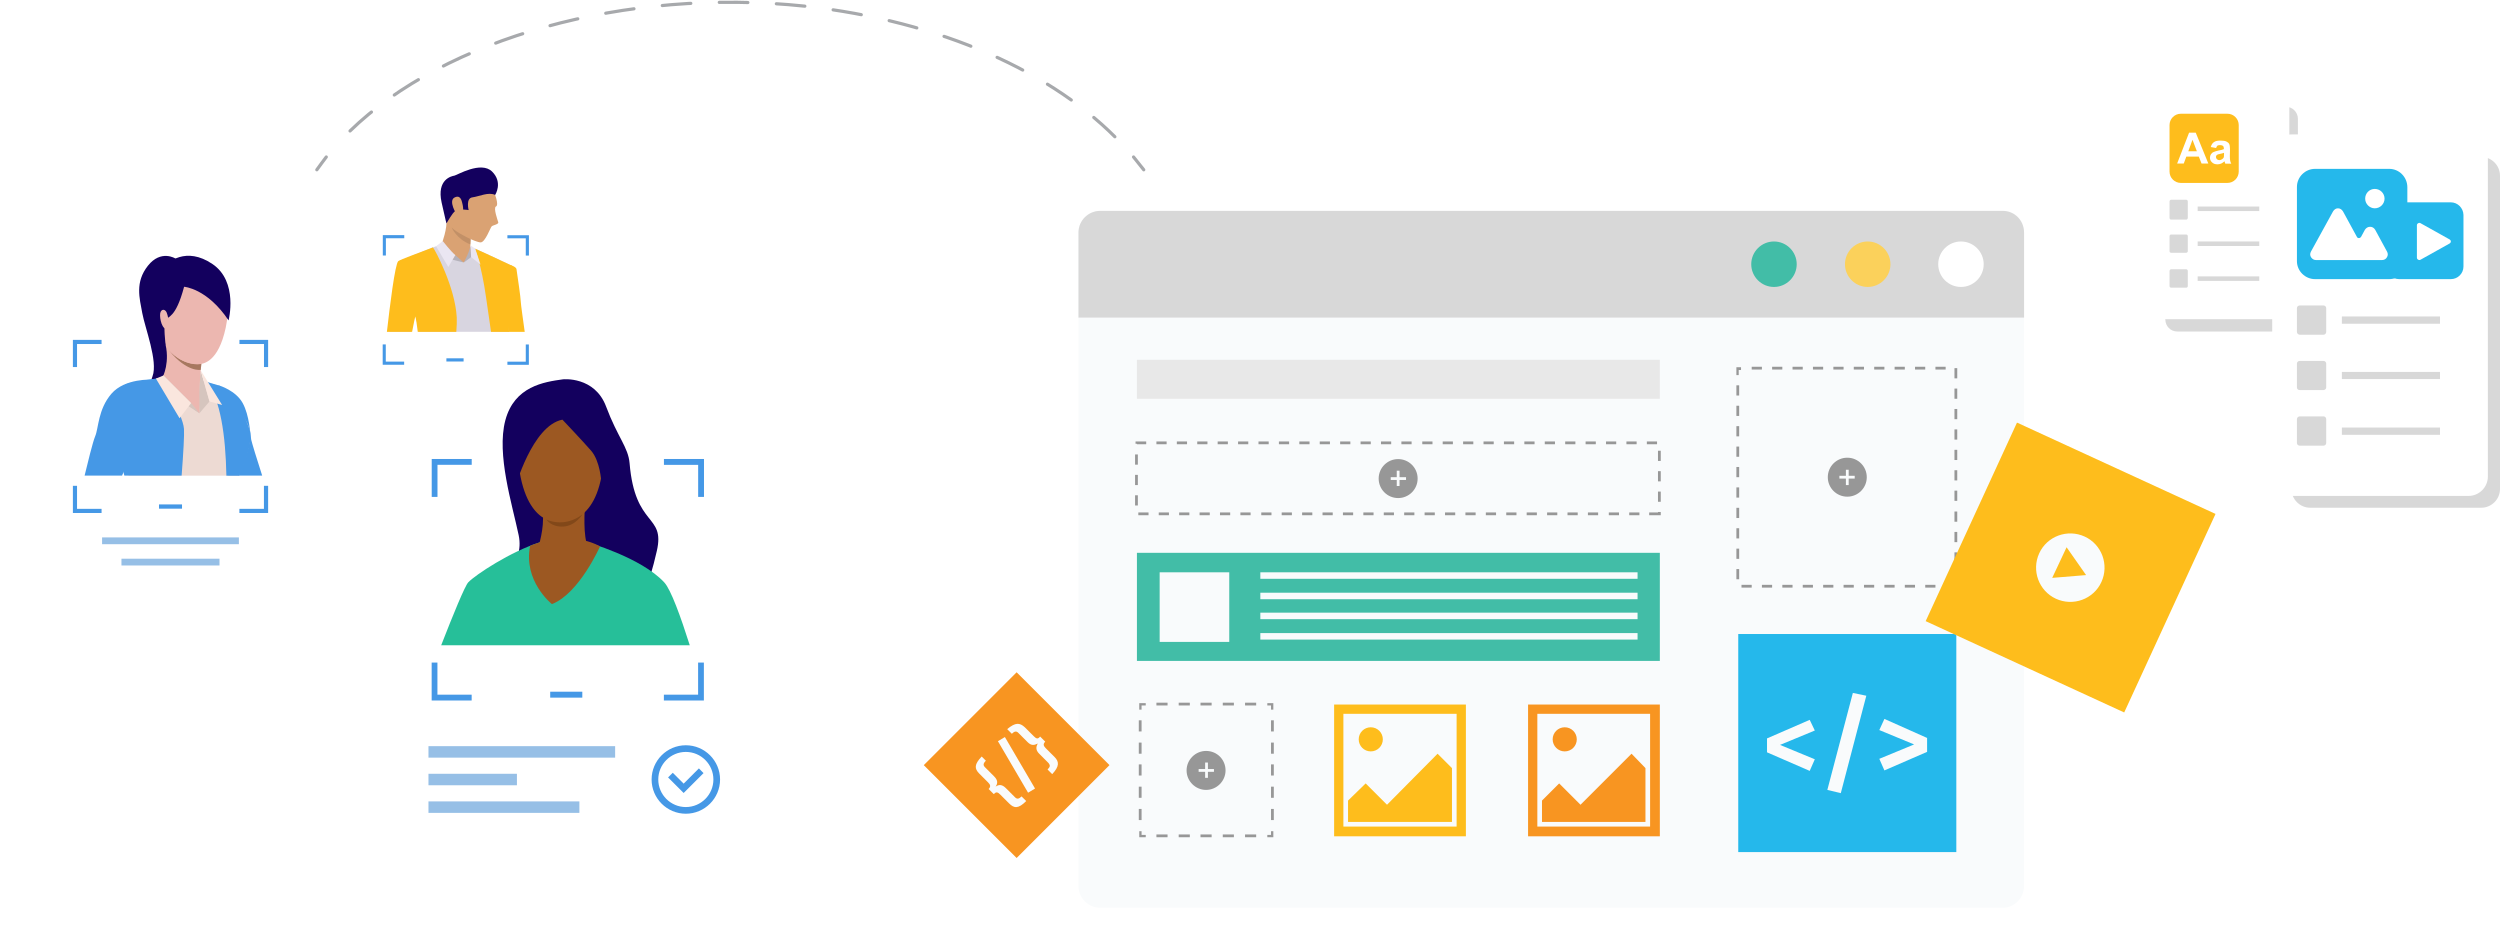 <?xml version="1.0" encoding="utf-8"?>
<svg xmlns="http://www.w3.org/2000/svg" width="1099" height="410" viewBox="0 0 1099 410" fill="none">
<path fill-rule="evenodd" clip-rule="evenodd" d="M957.102 46.941H1004.94C1007.79 46.941 1010.16 49.334 1010.16 52.218V140.455C1010.16 143.41 1007.79 145.732 1004.94 145.732H957.102C954.178 145.732 951.88 143.339 951.88 140.455V52.289C951.81 49.334 954.178 46.941 957.102 46.941Z" fill="#D8D8D8"/>
<path fill-rule="evenodd" clip-rule="evenodd" d="M946.905 135V45.875C946.905 42.89 949.321 40.545 952.235 40.545H1001.06C1004.05 40.545 1006.39 42.961 1006.39 45.875V135C1006.39 137.914 1003.98 140.33 1001.06 140.33H952.235C949.321 140.33 946.905 137.914 946.905 135Z" fill="white"/>
<path fill-rule="evenodd" clip-rule="evenodd" d="M953.727 95.768V88.59C953.727 88.163 954.082 87.808 954.437 87.808H961.047C961.473 87.808 961.758 88.163 961.758 88.59V95.768C961.758 96.194 961.402 96.55 961.047 96.55H954.437C954.011 96.55 953.727 96.194 953.727 95.768Z" fill="#D8D8D8"/>
<path d="M993.171 90.793H966.093V92.783H993.171V90.793Z" fill="#D8D8D8"/>
<path fill-rule="evenodd" clip-rule="evenodd" d="M953.727 110.409V103.799C953.727 103.372 954.082 103.088 954.437 103.088H961.047C961.473 103.088 961.758 103.444 961.758 103.799V110.409C961.758 110.835 961.402 111.119 961.047 111.119H954.437C954.011 111.119 953.727 110.835 953.727 110.409Z" fill="#D8D8D8"/>
<path d="M993.171 106.145H966.093V108.135H993.171V106.145Z" fill="#D8D8D8"/>
<path fill-rule="evenodd" clip-rule="evenodd" d="M953.727 125.76V119.151C953.727 118.724 954.082 118.369 954.437 118.369H961.047C961.473 118.369 961.758 118.724 961.758 119.151V125.76C961.758 126.187 961.402 126.471 961.047 126.471H954.437C954.011 126.471 953.727 126.116 953.727 125.76Z" fill="#D8D8D8"/>
<path d="M993.171 121.496H966.093V123.486H993.171V121.496Z" fill="#D8D8D8"/>
<path fill-rule="evenodd" clip-rule="evenodd" d="M979.17 49.998H958.702C955.93 49.998 953.727 52.272 953.727 54.973V75.441C953.727 78.213 956.001 80.416 958.702 80.416H979.17C981.942 80.416 984.146 78.142 984.146 75.441V54.973C984.146 52.272 981.942 49.998 979.17 49.998Z" fill="#FEBD1C"/>
<path d="M970.785 71.888H967.8L966.592 68.832H961.119L959.982 71.888H957.068L962.328 58.313H965.242L970.785 71.888ZM965.739 66.486L963.82 61.44L961.972 66.486H965.739ZM974.197 65.065L971.851 64.638C972.136 63.643 972.562 62.933 973.202 62.506C973.841 62.009 974.836 61.795 976.116 61.795C977.324 61.795 978.177 61.938 978.745 62.222C979.314 62.506 979.74 62.862 979.954 63.288C980.167 63.715 980.309 64.496 980.309 65.633L980.238 68.689C980.238 69.542 980.309 70.182 980.38 70.609C980.451 71.035 980.593 71.461 980.878 71.959H978.248C978.177 71.817 978.106 71.532 977.964 71.177C977.893 71.035 977.893 70.893 977.893 70.893C977.395 71.319 976.969 71.675 976.471 71.888C975.974 72.101 975.405 72.243 974.836 72.243C973.77 72.243 972.989 71.959 972.42 71.39C971.78 70.822 971.496 70.111 971.496 69.329C971.496 68.761 971.638 68.263 971.922 67.837C972.207 67.41 972.562 67.055 973.06 66.842C973.557 66.629 974.197 66.415 975.121 66.202C976.329 65.989 977.182 65.776 977.608 65.562V65.278C977.608 64.781 977.466 64.354 977.253 64.141C976.969 63.928 976.542 63.786 975.831 63.786C975.334 63.786 974.979 63.928 974.694 64.07C974.552 64.283 974.339 64.638 974.197 65.065ZM977.608 67.197C977.253 67.339 976.755 67.481 976.045 67.624C975.334 67.766 974.836 67.908 974.623 68.05C974.268 68.334 974.126 68.618 974.126 68.974C974.126 69.329 974.268 69.685 974.552 69.969C974.836 70.253 975.192 70.395 975.618 70.395C976.116 70.395 976.542 70.182 976.969 69.898C977.324 69.614 977.537 69.329 977.608 69.045C977.608 68.761 977.679 68.334 977.679 67.766V67.197H977.608Z" fill="white"/>
<path fill-rule="evenodd" clip-rule="evenodd" d="M1015.56 68.974H1090.75C1095.29 68.974 1099 72.698 1099 77.251V214.924C1099 219.476 1095.29 223.201 1090.75 223.201H1015.56C1011.03 223.201 1007.32 219.476 1007.32 214.924V77.182C1007.32 72.698 1011.03 68.974 1015.56 68.974Z" fill="#D8D8D8"/>
<path fill-rule="evenodd" clip-rule="evenodd" d="M998.858 209.484V67.623C998.858 62.932 1002.7 59.095 1007.32 59.095H1085.14C1089.83 59.095 1093.67 62.932 1093.67 67.623V209.484C1093.67 214.175 1089.83 218.013 1085.14 218.013H1007.32C1002.7 217.941 998.858 214.175 998.858 209.484Z" fill="white"/>
<path fill-rule="evenodd" clip-rule="evenodd" d="M1009.73 145.945V135.426C1009.73 134.787 1010.3 134.289 1010.94 134.289H1021.46C1022.1 134.289 1022.6 134.858 1022.6 135.426V145.945C1022.6 146.585 1022.03 147.153 1021.46 147.153H1010.94C1010.3 147.082 1009.73 146.585 1009.73 145.945Z" fill="#D8D8D8"/>
<path d="M1072.63 139.122H1029.49V142.32H1072.63V139.122Z" fill="#D8D8D8"/>
<path fill-rule="evenodd" clip-rule="evenodd" d="M1009.73 170.394V159.804C1009.73 159.165 1010.3 158.667 1010.94 158.667H1021.46C1022.1 158.667 1022.6 159.236 1022.6 159.804V170.323C1022.6 170.963 1022.03 171.46 1021.46 171.46H1010.94C1010.3 171.531 1009.73 170.963 1009.73 170.394Z" fill="#D8D8D8"/>
<path d="M1072.63 163.5H1029.49V166.627H1072.63V163.5Z" fill="#D8D8D8"/>
<path fill-rule="evenodd" clip-rule="evenodd" d="M1009.73 194.772V184.253C1009.73 183.614 1010.3 183.045 1010.94 183.045H1021.46C1022.1 183.045 1022.6 183.614 1022.6 184.253V194.772C1022.6 195.412 1022.03 195.909 1021.46 195.909H1010.94C1010.3 195.909 1009.73 195.412 1009.73 194.772Z" fill="#D8D8D8"/>
<path d="M1072.63 187.949H1029.49V191.147H1072.63V187.949Z" fill="#D8D8D8"/>
<path fill-rule="evenodd" clip-rule="evenodd" d="M1077.39 88.945H1054.65C1051.59 88.945 1049.11 91.433 1049.11 94.489V117.161C1049.11 120.217 1051.59 122.705 1054.65 122.705H1077.39C1080.45 122.705 1082.94 120.217 1082.94 117.161V94.489C1082.87 91.433 1080.38 88.945 1077.39 88.945Z" fill="#25B8EB"/>
<path fill-rule="evenodd" clip-rule="evenodd" d="M1050.31 74.233H1017.69C1013.36 74.233 1009.73 77.787 1009.73 82.193V114.816C1009.73 119.151 1013.36 122.705 1017.69 122.705H1050.31C1054.72 122.705 1058.27 119.151 1058.27 114.816V82.193C1058.2 77.787 1054.65 74.233 1050.31 74.233Z" fill="#25B8EB"/>
<path fill-rule="evenodd" clip-rule="evenodd" d="M1025.6 92.943L1015.87 110.642C1015.44 111.497 1015.44 112.352 1015.96 113.121C1016.48 113.891 1017.25 114.318 1018.11 114.318C1027.84 114.318 1037.48 114.318 1047.12 114.318C1048.07 114.318 1048.84 113.891 1049.28 113.121C1049.79 112.352 1049.79 111.411 1049.36 110.642L1044.11 100.98C1043.59 100.125 1042.82 99.697 1041.87 99.697C1040.92 99.697 1040.15 100.21 1039.63 100.98L1037.91 104.143C1037.65 104.485 1037.39 104.656 1036.96 104.656C1036.53 104.656 1036.28 104.485 1036.1 104.143L1029.99 92.943C1029.47 92.088 1028.7 91.575 1027.75 91.575C1026.89 91.575 1026.12 92.088 1025.6 92.943Z" fill="white"/>
<path fill-rule="evenodd" clip-rule="evenodd" d="M1043.95 83.046C1041.58 83.046 1039.73 84.969 1039.73 87.311C1039.73 89.652 1041.67 91.575 1043.95 91.575C1046.31 91.575 1048.25 89.652 1048.25 87.311C1048.25 84.969 1046.31 83.046 1043.95 83.046Z" fill="white"/>
<path fill-rule="evenodd" clip-rule="evenodd" d="M1076.89 105.279L1064.1 98.134C1063.76 97.917 1063.37 97.917 1063.03 98.134C1062.69 98.296 1062.47 98.621 1062.47 99V113.29C1062.47 113.668 1062.69 113.993 1063.03 114.156C1063.37 114.372 1063.76 114.372 1064.1 114.156L1076.89 107.011C1077.23 106.794 1077.39 106.524 1077.39 106.145C1077.39 105.766 1077.23 105.495 1076.89 105.279Z" fill="white"/>
<g filter="url(#filter0_d)">
<path d="M889.779 97.281V384.466C889.779 389.769 885.496 394.053 880.396 394.053H483.68C478.377 394.053 474.094 389.769 474.094 384.466V97.281C474.094 91.977 478.377 87.694 483.68 87.694H880.396C885.699 87.694 889.779 91.977 889.779 97.281Z" fill="#F9FBFC"/>
<path d="M889.779 97.281V134.607H474.094V97.281C474.094 91.977 478.377 87.694 483.68 87.694H880.396C885.699 87.694 889.779 91.977 889.779 97.281Z" fill="#D8D8D8"/>
<path d="M872.032 111.15C872.032 116.658 867.544 121.145 862.037 121.145C856.53 121.145 852.043 116.658 852.043 111.15C852.043 105.643 856.53 101.156 862.037 101.156C867.544 101.156 872.032 105.643 872.032 111.15Z" fill="white"/>
<path d="M831.036 111.15C831.036 116.658 826.549 121.145 821.042 121.145C815.535 121.145 811.047 116.658 811.047 111.15C811.047 105.643 815.535 101.156 821.042 101.156C826.549 101.156 831.036 105.643 831.036 111.15Z" fill="#FBD15B"/>
<path d="M789.834 111.151C789.834 116.658 785.347 121.145 779.84 121.145C774.333 121.145 769.846 116.658 769.846 111.151C769.846 105.643 774.333 101.156 779.84 101.156C785.347 101.156 789.834 105.643 789.834 111.151Z" fill="#42BDA7"/>
<path d="M729.665 304.715H671.738V362.642H729.665V304.715Z" fill="#F89521"/>
<path d="M725.381 308.794H675.817V358.358H725.381V308.794Z" fill="#F9FBFC"/>
<path d="M687.851 325.316C690.78 325.316 693.154 322.941 693.154 320.012C693.154 317.084 690.78 314.709 687.851 314.709C684.922 314.709 682.548 317.084 682.548 320.012C682.548 322.941 684.922 325.316 687.851 325.316Z" fill="#F89521"/>
<path d="M723.343 332.659V356.319H723.139H677.858V346.937L685.405 339.39L694.787 348.772L717.224 326.336L723.343 332.659Z" fill="#F89521"/>
<path d="M644.405 304.715H586.479V362.642H644.405V304.715Z" fill="#FEBD1C"/>
<path d="M640.324 308.794H590.556V358.358H640.324V308.794Z" fill="#F9FBFC"/>
<path d="M602.591 325.316C605.52 325.316 607.894 322.941 607.894 320.012C607.894 317.084 605.52 314.709 602.591 314.709C599.662 314.709 597.288 317.084 597.288 320.012C597.288 322.941 599.662 325.316 602.591 325.316Z" fill="#FEBD1C"/>
<path d="M638.286 332.659V356.319H638.082H592.597V346.937L600.348 339.39L609.73 348.772L631.963 326.336L638.286 332.659Z" fill="#FEBD1C"/>
<path d="M859.998 273.712H764.134V369.577H859.998V273.712Z" fill="#25B8EB"/>
<path d="M729.663 153.168H499.792V170.301H729.663V153.168Z" fill="#E8E8E8"/>
<path d="M859.794 253.316H855.307V252.092H859.794V253.316ZM850.82 253.316H846.333V252.092H850.82V253.316ZM841.845 253.316H837.358V252.092H841.845V253.316ZM832.871 253.316H828.383V252.092H832.871V253.316ZM823.896 253.316H819.409V252.092H823.896V253.316ZM814.922 253.316H810.434V252.092H814.922V253.316ZM805.947 253.316H801.46V252.092H805.947V253.316ZM796.972 253.316H792.485V252.092H796.972V253.316ZM787.998 253.316H783.511V252.092H787.998V253.316ZM779.023 253.316H774.536V252.092H779.023V253.316ZM770.049 253.316H765.561V252.092H770.049V253.316ZM860.406 251.276H859.182V246.789H860.406V251.276ZM764.542 249.644H763.318V245.157H764.542V249.644ZM860.406 242.301H859.182V237.814H860.406V242.301ZM764.542 240.67H763.318V236.182H764.542V240.67ZM860.406 233.327H859.182V228.84H860.406V233.327ZM764.542 231.695H763.318V227.208H764.542V231.695ZM860.406 224.352H859.182V219.865H860.406V224.352ZM764.542 222.721H763.318V218.233H764.542V222.721ZM860.406 215.174H859.182V210.686H860.406V215.174ZM764.542 213.746H763.318V209.259H764.542V213.746ZM860.406 206.199H859.182V201.712H860.406V206.199ZM764.542 204.771H763.318V200.284H764.542V204.771ZM860.406 197.225H859.182V192.737H860.406V197.225ZM764.542 195.797H763.318V191.31H764.542V195.797ZM860.406 188.25H859.182V183.763H860.406V188.25ZM764.542 186.822H763.318V182.335H764.542V186.822ZM860.406 179.276H859.182V174.788H860.406V179.276ZM764.542 177.848H763.318V173.361H764.542V177.848ZM860.406 170.301H859.182V165.814H860.406V170.301ZM764.542 168.873H763.318V164.386H764.542V168.873ZM860.406 161.326H859.182V156.839H860.406V161.326ZM764.542 159.899H763.318V156.431H765.358V157.655H764.338V159.899H764.542ZM855.307 157.451H850.82V156.227H855.307V157.451ZM846.333 157.451H841.845V156.227H846.333V157.451ZM837.358 157.451H832.871V156.227H837.358V157.451ZM828.383 157.451H823.896V156.227H828.383V157.451ZM819.409 157.451H814.922V156.227H819.409V157.451ZM810.434 157.451H805.947V156.227H810.434V157.451ZM801.46 157.451H796.972V156.227H801.46V157.451ZM792.485 157.451H787.998V156.227H792.485V157.451ZM783.511 157.451H779.023V156.227H783.511V157.451ZM774.536 157.451H770.049V156.227H774.536V157.451Z" fill="#979797"/>
<path d="M729.663 238.018H499.792V285.542H729.663V238.018Z" fill="#42BDA7"/>
<path d="M540.381 246.585H509.786V277.18H540.381V246.585Z" fill="#F9FBFC"/>
<path d="M719.872 246.585H554.046V249.44H719.872V246.585Z" fill="#F9FBFC"/>
<path d="M719.871 264.329H554.045V267.185H719.871V264.329Z" fill="#F9FBFC"/>
<path d="M719.871 255.559H554.045V258.414H719.871V255.559Z" fill="#F9FBFC"/>
<path d="M719.871 273.304H554.045V276.16H719.871V273.304Z" fill="#F9FBFC"/>
<path d="M559.761 363.05H557.109V362.03H558.741V360.398H559.761V363.05Z" fill="#979797"/>
<path d="M552.215 363.05H547.32V361.826H552.215V363.05ZM542.424 363.05H537.529V361.826H542.424V363.05ZM532.634 363.05H527.739V361.826H532.634V363.05ZM523.047 363.05H518.152V361.826H523.047V363.05ZM513.257 363.05H508.362V361.826H513.257V363.05Z" fill="#979797"/>
<path d="M503.67 363.05H500.815V360.398H501.835V362.03H503.67V363.05Z" fill="#979797"/>
<path d="M501.834 355.503H500.61V350.608H501.834V355.503ZM501.834 345.713H500.61V340.818H501.834V345.713ZM501.834 335.922H500.61V331.027H501.834V335.922ZM501.834 326.336H500.61V321.441H501.834V326.336ZM501.834 316.545H500.61V311.65H501.834V316.545Z" fill="#979797"/>
<path d="M501.832 306.96H500.812V304.104H503.668V305.124H501.832V306.96Z" fill="#979797"/>
<path d="M552.215 305.123H547.32V303.9H552.215V305.123ZM542.424 305.123H537.529V303.9H542.424V305.123ZM532.634 305.123H527.739V303.9H532.634V305.123ZM523.047 305.123H518.152V303.9H523.047V305.123ZM513.257 305.123H508.362V303.9H513.257V305.123Z" fill="#979797"/>
<path d="M559.761 306.959H558.741V305.123H557.109V304.104H559.761V306.959Z" fill="#979797"/>
<path d="M559.762 355.503H558.742V350.608H559.965V355.503H559.762ZM559.762 345.713H558.742V340.818H559.965V345.713H559.762ZM559.762 335.922H558.742V331.027H559.965V335.922H559.762ZM559.762 326.336H558.742V321.441H559.965V326.336H559.762ZM559.762 316.545H558.742V311.65H559.965V316.545H559.762Z" fill="#979797"/>
<path d="M538.753 333.678C538.753 338.37 534.877 342.245 530.186 342.245C525.495 342.245 521.62 338.37 521.62 333.678C521.62 328.987 525.495 325.112 530.186 325.112C535.081 325.112 538.753 328.987 538.753 333.678Z" fill="#979797"/>
<path d="M531.003 330.211H529.779V336.942H531.003V330.211Z" fill="#F9FBFC"/>
<path d="M533.653 333.066H526.922V334.29H533.653V333.066Z" fill="#F9FBFC"/>
<path d="M730.071 221.496H724.972V220.273H728.848V220.069H730.071V221.496ZM720.689 221.496H716.202V220.273H720.689V221.496ZM711.714 221.496H707.227V220.273H711.714V221.496ZM702.536 221.496H698.049V220.273H702.536V221.496ZM693.561 221.496H689.074V220.273H693.561V221.496ZM684.587 221.496H680.099V220.273H684.587V221.496ZM675.612 221.496H671.125V220.273H675.612V221.496ZM666.638 221.496H662.15V220.273H666.638V221.496ZM657.663 221.496H653.176V220.273H657.663V221.496ZM648.688 221.496H644.201V220.273H648.688V221.496ZM639.714 221.496H635.227V220.273H639.714V221.496ZM630.739 221.496H626.252V220.273H630.739V221.496ZM621.765 221.496H617.277V220.273H621.765V221.496ZM612.79 221.496H608.303V220.273H612.79V221.496ZM603.816 221.496H599.328V220.273H603.816V221.496ZM594.841 221.496H590.354V220.273H594.841V221.496ZM585.867 221.496H581.379V220.273H585.867V221.496ZM576.892 221.496H572.405V220.273H576.892V221.496ZM567.917 221.496H563.43V220.273H567.917V221.496ZM558.943 221.496H554.456V220.273H558.943V221.496ZM549.764 221.496H545.277V220.273H549.764V221.496ZM540.79 221.496H536.303V220.273H540.79V221.496ZM531.815 221.496H527.328V220.273H531.815V221.496ZM522.841 221.496H518.353V220.273H522.841V221.496ZM513.866 221.496H509.379V220.273H513.866V221.496ZM504.892 221.496H500.404V220.273H504.892V221.496ZM500.2 217.213H498.977V212.726H500.2V217.213ZM730.071 215.581H728.848V211.094H730.071V215.581ZM500.2 208.239H498.977V203.751H500.2V208.239ZM730.071 206.607H728.848V202.12H730.071V206.607ZM500.2 199.264H498.977V194.777H500.2V199.264ZM730.071 197.632H728.848V193.145H730.071V197.632ZM728.44 190.29H723.952V189.066H728.44V190.29ZM719.465 190.29H714.978V189.066H719.465V190.29ZM710.49 190.29H706.003V189.066H710.49V190.29ZM701.516 190.29H697.029V189.066H701.516V190.29ZM692.541 190.29H688.054V189.066H692.541V190.29ZM683.567 190.29H679.08V189.066H683.567V190.29ZM674.592 190.29H670.105V189.066H674.592V190.29ZM665.618 190.29H661.13V189.066H665.618V190.29ZM656.643 190.29H652.156V189.066H656.643V190.29ZM647.669 190.29H643.181V189.066H647.669V190.29ZM638.694 190.29H634.207V189.066H638.694V190.29ZM629.72 190.29H625.232V189.066H629.72V190.29ZM620.541 190.29H616.054V189.066H620.541V190.29ZM611.566 190.29H607.079V189.066H611.566V190.29ZM602.592 190.29H598.105V189.066H602.592V190.29ZM593.617 190.29H589.13V189.066H593.617V190.29ZM584.643 190.29H580.155V189.066H584.643V190.29ZM575.668 190.29H571.181V189.066H575.668V190.29ZM566.694 190.29H562.206V189.066H566.694V190.29ZM557.719 190.29H553.232V189.066H557.719V190.29ZM548.745 190.29H544.257V189.066H548.745V190.29ZM539.77 190.29H535.283V189.066H539.77V190.29ZM530.795 190.29H526.308V189.066H530.795V190.29ZM521.821 190.29H517.334V189.066H521.821V190.29ZM512.846 190.29H508.359V189.066H512.846V190.29ZM503.872 190.29H499.792V190.086H499.181V189.066H503.872V190.29Z" fill="#979797"/>
<path d="M614.626 213.949C619.357 213.949 623.192 210.114 623.192 205.383C623.192 200.652 619.357 196.816 614.626 196.816C609.894 196.816 606.059 200.652 606.059 205.383C606.059 210.114 609.894 213.949 614.626 213.949Z" fill="#979797"/>
<path d="M615.236 201.916H614.013V208.647H615.236V201.916Z" fill="#F9FBFC"/>
<path d="M618.092 204.771H611.361V205.995H618.092V204.771Z" fill="#F9FBFC"/>
<path d="M812.067 213.338C816.798 213.338 820.634 209.502 820.634 204.771C820.634 200.04 816.798 196.205 812.067 196.205C807.336 196.205 803.5 200.04 803.5 204.771C803.5 209.502 807.336 213.338 812.067 213.338Z" fill="#979797"/>
<path d="M812.679 201.508H811.456V208.239H812.679V201.508Z" fill="#F9FBFC"/>
<path d="M815.33 204.16H808.599V205.383H815.33V204.16Z" fill="#F9FBFC"/>
<path d="M797.79 316.137L782.493 322.46L797.79 328.783L795.547 333.882L776.782 325.724V319.604L795.547 311.446L797.79 316.137Z" fill="#F9FBFC"/>
<path d="M820.432 300.839L809.214 343.672L803.299 342.245L814.517 299.615L820.432 300.839Z" fill="#F9FBFC"/>
<path d="M847.151 319.4V325.519L828.386 333.678L826.142 328.579L841.44 322.256L826.142 315.933L828.386 311.038L847.151 319.4Z" fill="#F9FBFC"/>
<path d="M973.947 220.922L886.669 180.775L846.522 268.054L933.8 308.201L973.947 220.922Z" fill="#FEBD1C"/>
<path d="M923.774 250.868C920.307 258.415 911.332 261.678 903.786 258.211C896.239 254.743 892.975 245.769 896.443 238.222C899.91 230.675 908.885 227.412 916.432 230.879C923.978 234.346 927.242 243.321 923.774 250.868Z" fill="#F9FBFC"/>
<path d="M917.042 247.809L908.475 235.571L902.152 249.032L917.042 247.809Z" fill="#FEBD1C"/>
<path d="M439.903 331.435C438.883 334.494 444.594 335.514 446.43 335.922C449.49 336.33 453.569 334.494 453.773 333.271C453.977 332.047 446.838 331.435 446.634 331.027C446.43 330.619 449.898 330.619 450.102 329.395C450.102 328.171 445.41 327.763 443.575 328.171C441.535 328.783 440.515 329.395 439.903 331.435Z" fill="#DEC6A0"/>
<path d="M446.906 290.538L406.09 331.354L446.906 372.17L487.722 331.354L446.906 290.538Z" fill="#F89521"/>
<path d="M433.378 329.396C432.155 330.619 432.154 331.435 432.97 332.251L437.05 336.331C438.681 337.962 438.681 339.39 437.662 340.818C439.089 339.798 440.517 339.798 442.149 341.43L446.228 345.509C447.044 346.325 447.86 346.325 449.084 345.101L451.123 347.141C447.656 350.608 445.82 350.404 443.577 348.161L439.701 344.285C438.477 343.061 437.866 343.061 436.846 344.081L434.602 341.838C435.622 340.818 435.418 340.002 434.398 338.982L430.523 335.107C428.279 332.863 428.279 331.027 431.543 327.56L433.378 329.396Z" fill="#F9FBFC"/>
<path d="M441.743 318.993L455 341.633L451.941 343.469L438.683 320.828L441.743 318.993Z" fill="#F9FBFC"/>
<path d="M450.513 314.709L454.388 318.585C455.612 319.809 456.224 320.013 457.244 318.789L459.488 321.032C458.468 322.052 458.672 322.868 459.691 323.888L463.567 327.763C465.607 329.803 465.81 331.843 462.547 335.31L460.507 333.27C461.731 332.047 461.731 331.435 460.915 330.415L456.836 326.335C455.204 324.704 455.408 323.276 456.224 321.848C454.592 322.664 453.369 322.868 451.737 321.236L447.657 317.157C446.842 316.341 446.026 316.341 444.802 317.565L442.762 315.525C446.434 312.466 448.269 312.67 450.513 314.709Z" fill="#F9FBFC"/>
</g>
<g opacity="0.95" filter="url(#filter1_d)">
<path d="M125.455 265.826H24.456C16.477 265.826 10 259.349 10 251.369V150.371C10 142.391 16.477 135.914 24.456 135.914H125.455C133.434 135.914 139.911 142.391 139.911 150.371V251.369C139.911 259.349 133.434 265.826 125.455 265.826Z" fill="white"/>
</g>
<path d="M105.014 236.248H44.873V239.228H105.014V236.248Z" fill="#96BFE6"/>
<path d="M96.493 245.606H53.394V248.586H96.493V245.606Z" fill="#96BFE6"/>
<g opacity="0.95" filter="url(#filter2_d)">
<path d="M322.034 389.654H178.281C168.874 389.654 161.264 382.044 161.264 372.636V198.001C161.264 188.593 168.874 180.983 178.281 180.983H322.034C331.441 180.983 339.051 188.593 339.051 198.001V372.636C339.051 382.044 331.441 389.654 322.034 389.654Z" fill="white"/>
</g>
<path d="M255.981 304.073H241.87V306.683H255.981V304.073Z" fill="#4598E6"/>
<path d="M270.414 328.011H188.354V333.059H270.414V328.011Z" fill="#96BFE6"/>
<path d="M254.702 352.294H188.354V357.342H254.702V352.294Z" fill="#96BFE6"/>
<path d="M227.242 340.152H188.354V345.201H227.242V340.152Z" fill="#96BFE6"/>
<path d="M291.864 201.794V204.355H306.912V218.442H309.473V201.769H291.864V201.794ZM189.758 218.442H192.319V204.33H207.367V201.769H189.782V218.442H189.758ZM306.887 291.266V305.378H291.84V307.939H309.424V291.266H306.887V291.266ZM192.319 291.266H189.758V307.939H207.342V305.378H192.294V291.266H192.319Z" fill="#4598E6"/>
<path d="M301.493 357.712C293.194 357.712 286.446 350.964 286.446 342.664C286.446 334.365 293.194 327.617 301.493 327.617C309.793 327.617 316.541 334.365 316.541 342.664C316.541 350.964 309.768 357.712 301.493 357.712ZM301.493 330.547C294.795 330.547 289.377 335.99 289.377 342.664C289.377 349.338 294.819 354.781 301.493 354.781C308.167 354.781 313.61 349.338 313.61 342.664C313.61 335.99 308.167 330.547 301.493 330.547Z" fill="#4598E6"/>
<path d="M300.533 348.6L293.687 341.753L295.755 339.709L300.533 344.487L307.232 337.788L309.276 339.857L300.533 348.6Z" fill="#4598E6"/>
<g opacity="0.95" filter="url(#filter3_d)">
<path d="M236.23 173.767H164.539C157.988 173.767 152.668 168.448 152.668 161.897V99.687C152.668 93.136 157.988 87.816 164.539 87.816H236.23C242.781 87.816 248.101 93.136 248.101 99.687V161.872C248.101 168.448 242.781 173.767 236.23 173.767Z" fill="white"/>
</g>
<path d="M203.796 157.513H196.235V158.917H203.796V157.513Z" fill="#4598E6"/>
<path d="M223.054 103.381V104.76H231.132V112.346H232.511V103.406H223.054V103.381ZM168.258 112.321H169.637V104.736H177.715V103.357H168.282V112.321H168.258ZM231.132 151.405V158.991H223.054V160.37H232.487V151.43H231.132V151.405ZM169.612 151.405H168.233V160.345H177.665V158.966H169.587V151.405H169.612Z" fill="#4598E6"/>
<path d="M80.016 221.742H69.894V223.614H80.016V221.742Z" fill="#4598E6"/>
<path d="M105.26 149.41V151.233H116.047V161.355H117.87V149.41H105.26ZM32.042 161.355H33.864V151.233H44.651V149.41H32.042V161.355ZM116.023 213.566V223.688H105.236V225.51H117.87V213.566H116.023ZM33.864 213.566H32.042V225.51H44.651V223.688H33.864V213.566Z" fill="#4598E6"/>
<path d="M77.134 113.651C77.134 113.651 70.756 109.563 65.017 116.828C59.279 124.093 61.348 131.063 62.53 137.589C63.712 144.066 69.5 158.843 67.062 165.369C64.599 171.896 67.751 175.294 67.751 175.294C67.751 175.294 87.503 180.343 85.188 150.642C82.897 120.941 77.134 113.651 77.134 113.651Z" fill="#13005E"/>
<path d="M89.177 179.481C89.177 179.481 94.965 194.8 100.432 209.084H115.258C112.992 202.089 110.702 194.627 110.431 193.273C109.939 190.613 109.717 182.732 106.688 177.191C103.658 171.65 96.418 169.482 96.418 169.482C84.473 170.024 89.177 179.481 89.177 179.481Z" fill="#4598E6"/>
<path d="M52.014 194.455C52.014 194.455 54.329 201.966 56.546 209.108H104.89C105.087 208.493 105.358 207.828 105.654 207.113C109.2 198.912 110.924 191.943 109.2 187.288C107.476 182.633 97.674 169.876 95.138 169.384C92.601 168.866 85.336 165.443 85.336 165.443C80.583 164.729 73.81 165.074 71.47 165.911C69.155 166.724 56.176 168.029 51.423 171.723C45.956 175.959 52.014 194.455 52.014 194.455Z" fill="#EDDAD3"/>
<path d="M87.651 181.673L92.084 176.501L88.242 162.857C88.242 162.833 86.937 170.443 87.651 181.673Z" fill="#D6C5BE"/>
<path d="M88.808 157.021C88.808 157.021 87.355 170.394 87.651 174.728C87.651 174.728 80.09 182.313 71.47 165.862C71.47 165.862 75.091 159.089 72.357 149.854C69.648 140.643 88.808 157.021 88.808 157.021Z" fill="#ECB7B0"/>
<path d="M87.651 174.728V181.673L78.933 175.147L87.651 174.728Z" fill="#ECB7B0"/>
<path d="M87.651 181.673L84.03 177.191L71.864 165.049L67.924 168.842L87.651 181.673Z" fill="#D6C5BE"/>
<path d="M46.941 182.19C46.941 182.19 49.034 189.923 54.674 209.084H79.844C80.632 199.011 81.05 190.982 80.878 188.544C80.385 181.722 70.165 166.207 70.165 166.207C70.165 166.207 63.786 166.97 56.94 168.473C49.133 170.147 46.941 182.19 46.941 182.19Z" fill="#4598E6"/>
<path d="M90.729 167.832C96.96 175.294 99.176 191.672 99.521 209.108H105.112C111.613 195.538 109.865 189.357 109.865 189.357C106.466 177.757 96.393 169.507 96.393 169.507L90.729 167.832Z" fill="#4598E6"/>
<path d="M92.084 176.477L97.65 178.028L88.242 162.833L92.084 176.477Z" fill="#FAE6DE"/>
<path d="M84.03 177.191L78.933 183.865L68.54 166.428L71.864 165.049L84.03 177.191Z" fill="#FAE6DE"/>
<path d="M88.512 159.951L88.241 162.586C88.241 162.586 82.232 163.769 74.376 154.164C74.376 154.164 79.942 160.961 88.512 159.951Z" fill="#A77860"/>
<path d="M86.986 160.148C89.35 160.05 95.975 159.286 99.226 144.042C103.215 125.423 94.399 115.769 86.863 113.971C79.326 112.173 72.357 114.809 68.49 124.537C68.49 124.537 65.658 132.122 70.239 145.643C74.844 159.163 84.449 160.247 86.986 160.148Z" fill="#ECB7B0"/>
<path d="M80.927 126.064C80.927 126.064 91.049 126.704 100.482 140.84C100.482 140.84 104.89 123.822 93.364 116.04C81.838 108.282 73.76 114.956 70.953 118.33C70.953 118.33 66.914 119.266 66.791 126.901C66.668 134.56 61.52 146.086 72.8 151.578C72.8 151.578 71.716 142.835 72.726 140.84C73.736 138.87 77.184 140.2 80.927 126.064Z" fill="#13005E"/>
<path d="M73.293 137.466C72.776 136.136 71.397 135.619 70.634 137.023C69.87 138.451 70.781 143.943 72.825 144.559C74.845 145.15 74.328 140.151 73.293 137.466Z" fill="#ECB7B0"/>
<path d="M37.188 209.084H53.664C55.388 204.848 57.014 201.08 58.073 198.371C61.644 189.406 75.829 172.512 66.791 166.896C66.791 166.896 54.945 166.182 48.985 173.078C43.05 179.998 43.37 188.199 41.843 191.77C40.735 194.43 38.543 203.543 37.188 209.084Z" fill="#4598E6"/>
<path d="M247.51 166.748C247.51 166.748 261.425 165.295 266.449 178.742C271.473 192.189 276.177 196.597 276.768 203.641C279.157 232.209 292.505 225.756 288.737 242.208C284.994 258.684 282.383 261.171 282.383 261.171L250.49 254.916L218.179 255.014C218.179 255.014 230.813 248.709 228.005 235.263C225.198 221.816 218.179 199.774 222.144 184.776C226.133 169.778 239.211 167.906 247.51 166.748Z" fill="#13005E"/>
<path d="M303.218 283.656H193.944C199.215 270.136 204.386 257.502 205.864 255.975C208.992 252.699 224.433 242.454 237.412 238.366C250.367 234.278 257.73 238.218 257.73 238.218C257.73 238.218 281.792 244.966 292.012 256.024C294.893 259.102 299.277 271.195 303.218 283.656Z" fill="#26BF99"/>
<path d="M257.14 222.604C257.14 222.604 256.031 236.494 258.691 240.656C261.376 244.818 256.401 250.458 246.18 248.537C235.96 246.616 236.551 240.804 236.551 240.804C236.551 240.804 239.408 232.233 238.57 225.362C237.733 218.516 257.14 222.604 257.14 222.604Z" fill="#9C5822"/>
<path d="M263.789 240.164C263.789 240.164 254.554 261.048 242.609 265.555C242.609 265.555 229.876 255.433 233.053 239.918C233.029 239.918 249.209 232.48 263.789 240.164Z" fill="#9C5822"/>
<path d="M249.356 174.629C249.356 174.629 267.803 177.289 265.093 204.503C262.384 231.716 246.13 229.549 245.046 229.524C243.963 229.5 228.718 230.091 227.413 196.868C227.388 196.893 226.773 172.339 249.356 174.629Z" fill="#9C5822"/>
<path d="M247.239 184.48C247.239 184.48 255.858 193.543 259.848 198.124C263.838 202.705 264.306 211.571 264.306 211.571C264.306 211.571 271.054 203.345 268.221 193.74C265.414 184.16 258.74 165.492 241.845 171.231C225 176.969 224.359 202.188 226.354 214.698C226.354 214.698 233.915 187.091 247.239 184.48Z" fill="#13005E"/>
<path d="M240.171 228.392C240.171 228.392 248.052 232.332 256.056 226.101C256.056 226.101 253.002 231.199 247.634 231.47C242.265 231.766 240.171 228.392 240.171 228.392Z" fill="#824819"/>
<path d="M230.664 145.877H219.68C219.533 144.941 219.385 143.981 219.262 143.045C218.548 137.307 218.35 132.086 218.35 132.086C218.35 132.086 215.149 117.408 224.409 116.496C224.409 116.496 226.896 117.285 227.044 118.294C227.611 122.21 228.891 130.707 228.94 132.726C228.965 133.736 229.95 140.73 230.664 145.877Z" fill="#FEBD1C"/>
<path d="M224.705 116.779C224.582 120.793 224.336 125.103 223.991 129.733C223.991 129.733 223.523 137.269 223.375 145.864H184.291C183.38 141.628 182.37 137.86 182.247 137.392C182.247 137.392 182.247 137.392 182.247 137.367C182.247 137.343 182.247 137.343 182.247 137.343C182.247 137.343 181.361 141.579 180.671 145.864H171.214C172.396 136.456 175.253 115.597 176.755 114.513C178.036 113.577 186.138 110.351 190.35 108.75C192.295 108.011 193.773 107.494 194.068 107.469C195.029 107.42 206.875 108.553 206.875 108.553C206.875 108.553 208.574 109.144 210.298 109.932C213.253 111.287 217.883 113.405 221.184 114.981C222.243 115.498 223.597 116.188 224.705 116.779Z" fill="#D8D5E0"/>
<path d="M194.117 107.445C194.979 115.424 203.845 115.424 203.845 115.424C203.845 115.424 207.514 112.223 207.391 109.834C207.391 109.784 207.391 109.735 207.366 109.686C207.317 109.243 206.825 108.701 206.775 107.839C206.775 107.716 206.775 107.593 206.751 107.469C206.751 107.346 206.751 107.223 206.751 107.125C206.751 106.509 206.8 105.918 206.825 105.499C206.849 105.351 206.849 105.228 206.849 105.13C206.874 104.982 206.874 104.908 206.874 104.908C206.874 104.908 205.445 103.406 203.623 101.608C200.446 98.48 196.087 94.466 196.087 96.042C196.087 96.116 196.112 96.239 196.136 96.338C196.924 99.933 194.117 107.445 194.117 107.445Z" fill="#DAA273"/>
<path d="M200.151 112.149L203.846 115.424C203.846 115.424 199.585 115.153 198.797 114.439L200.151 112.149Z" fill="#B4B1BA"/>
<path d="M221.183 114.994C218.942 113.935 216.11 112.605 213.573 111.448C212.366 110.881 211.233 110.364 210.273 109.945L208.746 109.305C208.82 109.502 211.603 116.152 213.672 130.731C214.213 134.45 215.026 139.868 215.864 145.902H223.646C224.065 137.331 224.286 129.918 224.286 129.918C224.631 125.215 224.828 120.831 224.976 116.743C223.843 116.225 222.365 115.561 221.183 114.994Z" fill="#FEBD1C"/>
<path d="M200.594 145.877H183.65C183.306 142.897 182.912 140.287 182.567 139.08C182.567 139.08 181.828 142.085 181.163 145.877H170.081C171.263 135.46 173.652 115.807 175.105 114.773C176.188 113.985 184.291 111.128 188.256 109.552C188.97 109.256 189.684 108.985 190.325 108.739C191.162 109.675 200.102 126.2 200.791 139.597C200.865 141.174 200.791 143.365 200.594 145.877Z" fill="#FEBD1C"/>
<path d="M207.883 112.715C207.883 112.715 208.203 117.247 204.361 117.345C200.519 117.444 197.49 113.774 197.49 113.774L203.844 115.424L207.711 112.149L207.883 112.715Z" fill="#D8D5E0"/>
<path d="M194.634 105.967C194.634 105.967 198.279 110.622 200.176 112.149L197.072 117.37L191.704 108.258L194.634 105.967Z" fill="#EAE6F2"/>
<path d="M207.12 113.011L203.845 115.449C203.845 115.449 206.726 110.203 206.775 107.863L207.12 113.011Z" fill="#B4B1BA"/>
<path d="M206.776 107.839L208.894 109.316L211.234 116.311L207.121 113.011L206.776 107.839Z" fill="#EAE6F2"/>
<path d="M217.217 84.467C217.217 84.467 219.532 90.107 218.03 90.772C216.774 91.338 218.794 96.83 219.04 97.717C219.286 98.603 216.75 98.973 216.183 99.466C215.592 99.958 213.326 106.558 211.282 106.558C209.238 106.558 200.421 102.396 198.205 99.564C195.988 96.707 195.176 84.787 197.343 80.034C199.485 75.256 213.129 74.641 217.217 84.467Z" fill="#DAA273"/>
<path d="M217.662 85.698C217.662 85.698 221.209 80.256 216.332 75.429C211.456 70.602 200.842 77.054 199.709 77.226C198.576 77.399 191.902 78.827 194.118 88.949C196.088 97.988 196.285 98.209 196.285 98.209C196.285 98.209 198.921 93.431 200.177 92.717C202.098 91.609 206.013 92.348 206.013 92.348C206.013 92.348 204.659 87.151 207.663 86.757C210.668 86.363 214.806 84.27 217.662 85.698Z" fill="#13005E"/>
<path d="M203.18 89.146C202.983 88.432 202.466 85.403 199.757 86.856C197.048 88.309 200.57 94.293 200.989 94.417C201.432 94.54 204.757 95.156 203.18 89.146Z" fill="#DAA273"/>
<path d="M198.526 99.958C198.575 100.106 200.595 105.007 206.776 107.469C206.776 107.346 206.776 107.223 206.776 107.125C206.776 106.509 206.825 105.918 206.85 105.499C206.875 105.351 206.875 105.228 206.875 105.13C206.875 105.13 200.225 102.002 198.526 99.958Z" fill="#C29067"/>
<path d="M139.281 74.634C140.607 72.761 142.1 70.783 143.427 69.014" stroke="#A7A9AC" stroke-width="1.416" stroke-miterlimit="10" stroke-linecap="round"/>
<path d="M153.875 57.565C195.666 16.974 274.769 -5.611 353.871 2.715C413.406 9.272 463.488 31.649 493.172 63.289" stroke="#A7A9AC" stroke-width="1.416" stroke-miterlimit="10" stroke-linecap="round" stroke-dasharray="12.55 12.55"/>
<path d="M498.311 69.014C499.804 70.888 501.296 72.761 502.789 74.635" stroke="#A7A9AC" stroke-width="1.416" stroke-miterlimit="10" stroke-linecap="round"/>
<defs>
<filter id="filter0_d" x="396.09" y="82.694" width="587.857" height="326.359" filterUnits="userSpaceOnUse" color-interpolation-filters="sRGB">
<feFlood flood-opacity="0" result="BackgroundImageFix"/>
<feColorMatrix in="SourceAlpha" type="matrix" values="0 0 0 0 0 0 0 0 0 0 0 0 0 0 0 0 0 0 127 0"/>
<feOffset dy="5"/>
<feGaussianBlur stdDeviation="5"/>
<feColorMatrix type="matrix" values="0 0 0 0 0.761 0 0 0 0 0.761 0 0 0 0 0.761 0 0 0 0.5 0"/>
<feBlend mode="normal" in2="BackgroundImageFix" result="effect1_dropShadow"/>
<feBlend mode="normal" in="SourceGraphic" in2="effect1_dropShadow" result="shape"/>
</filter>
<filter id="filter1_d" x="0" y="130.914" width="149.911" height="149.911" filterUnits="userSpaceOnUse" color-interpolation-filters="sRGB">
<feFlood flood-opacity="0" result="BackgroundImageFix"/>
<feColorMatrix in="SourceAlpha" type="matrix" values="0 0 0 0 0 0 0 0 0 0 0 0 0 0 0 0 0 0 127 0"/>
<feOffset dy="5"/>
<feGaussianBlur stdDeviation="5"/>
<feColorMatrix type="matrix" values="0 0 0 0 0.761 0 0 0 0 0.761 0 0 0 0 0.761 0 0 0 0.5 0"/>
<feBlend mode="normal" in2="BackgroundImageFix" result="effect1_dropShadow"/>
<feBlend mode="normal" in="SourceGraphic" in2="effect1_dropShadow" result="shape"/>
</filter>
<filter id="filter2_d" x="151.264" y="175.983" width="197.788" height="228.671" filterUnits="userSpaceOnUse" color-interpolation-filters="sRGB">
<feFlood flood-opacity="0" result="BackgroundImageFix"/>
<feColorMatrix in="SourceAlpha" type="matrix" values="0 0 0 0 0 0 0 0 0 0 0 0 0 0 0 0 0 0 127 0"/>
<feOffset dy="5"/>
<feGaussianBlur stdDeviation="5"/>
<feColorMatrix type="matrix" values="0 0 0 0 0.761 0 0 0 0 0.761 0 0 0 0 0.761 0 0 0 0.5 0"/>
<feBlend mode="normal" in2="BackgroundImageFix" result="effect1_dropShadow"/>
<feBlend mode="normal" in="SourceGraphic" in2="effect1_dropShadow" result="shape"/>
</filter>
<filter id="filter3_d" x="142.668" y="82.816" width="115.433" height="105.951" filterUnits="userSpaceOnUse" color-interpolation-filters="sRGB">
<feFlood flood-opacity="0" result="BackgroundImageFix"/>
<feColorMatrix in="SourceAlpha" type="matrix" values="0 0 0 0 0 0 0 0 0 0 0 0 0 0 0 0 0 0 127 0"/>
<feOffset dy="5"/>
<feGaussianBlur stdDeviation="5"/>
<feColorMatrix type="matrix" values="0 0 0 0 0.761 0 0 0 0 0.761 0 0 0 0 0.761 0 0 0 0.5 0"/>
<feBlend mode="normal" in2="BackgroundImageFix" result="effect1_dropShadow"/>
<feBlend mode="normal" in="SourceGraphic" in2="effect1_dropShadow" result="shape"/>
</filter>
</defs>
</svg>